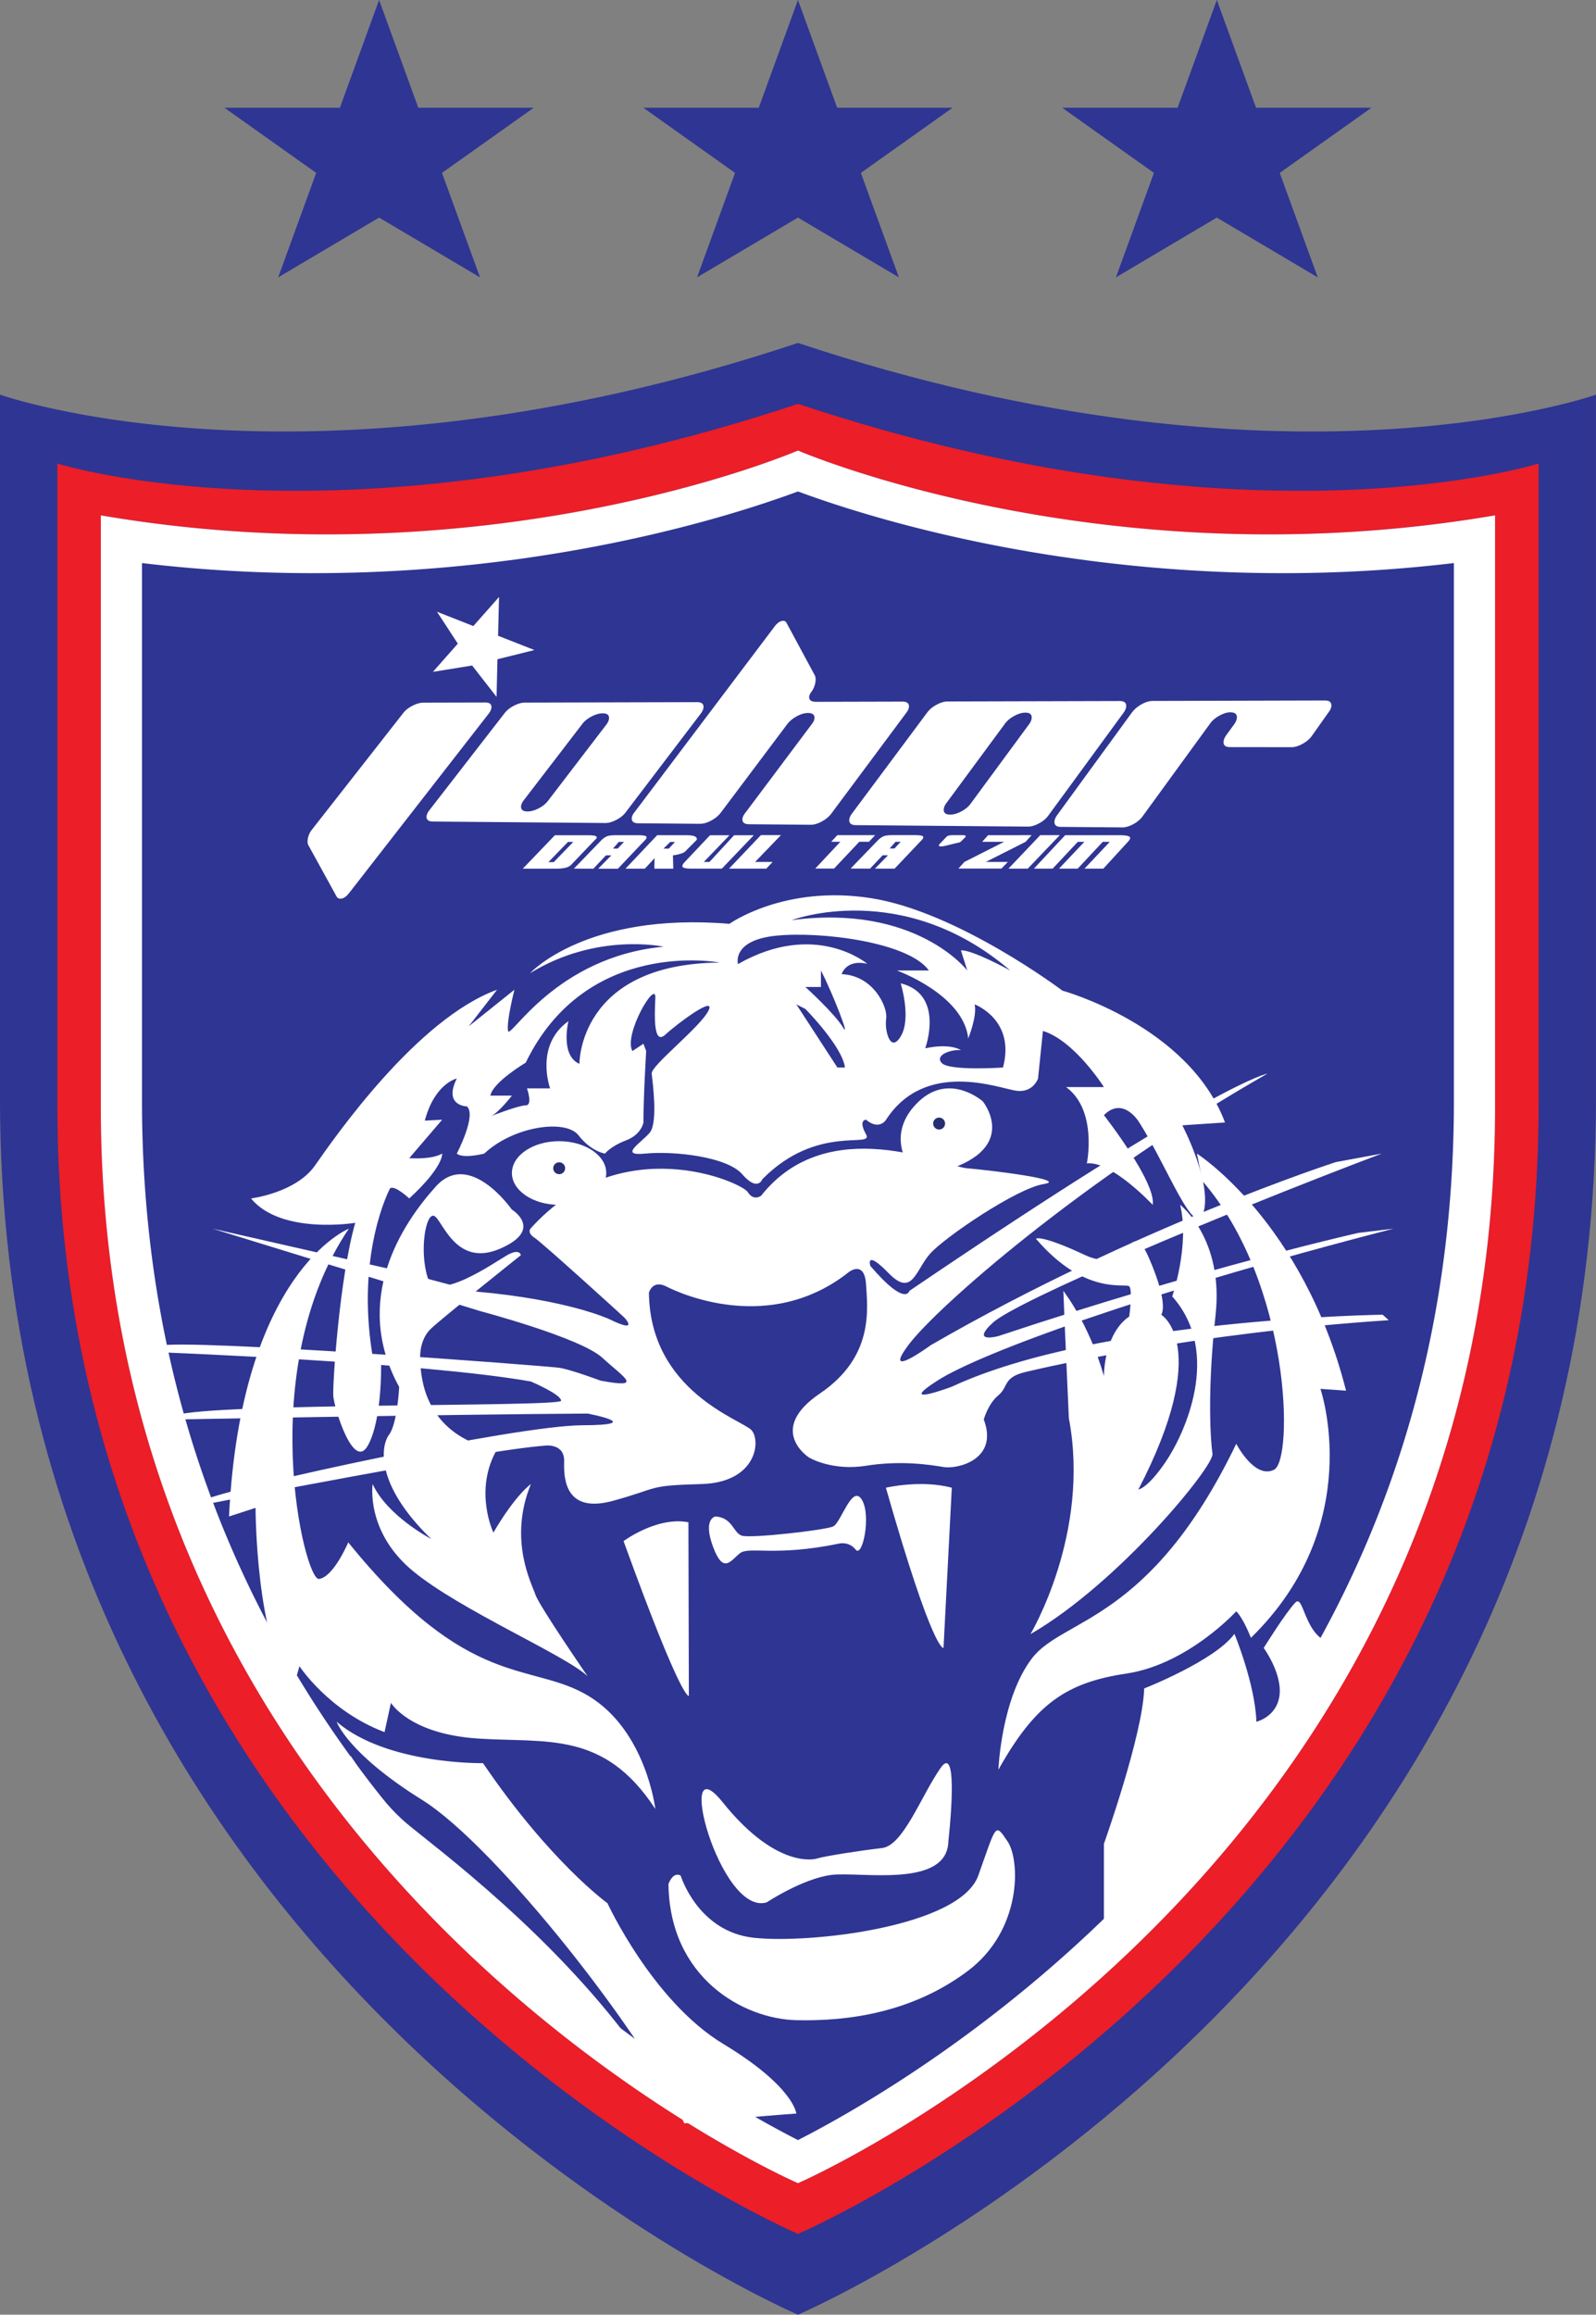<svg xmlns="http://www.w3.org/2000/svg" xml:space="preserve" viewBox="8.54 8.25 291.4 422.36"><rect x="8.54" y="8.25" width="291.4" height="422.36" fill="#808080" stroke="none"/><rect width="100%" height="100%" fill="none"/><g class="currentLayer"><g stroke-width="0"><path d="M154.236 70.824C65.198 100.47 8.536 80.26 8.536 80.26v128.5c0 159.503 145.7 221.85 145.7 221.85s145.698-62.347 145.698-221.85V80.26s-56.662 20.21-145.698-9.435M182.462 27.91H161.39L154.23 8.247l-7.156 19.663h-21.073l16.743 11.888-6.938 19.064 18.424-10.91 18.432 10.91-6.945-19.064zM105.988 27.91H84.912L77.756 8.247 70.597 27.91H49.52l16.75 11.888-6.94 19.064 18.426-10.91 18.428 10.91-6.946-19.064zM258.944 27.91h-21.076l-7.159-19.663-7.159 19.663h-21.073l16.748 11.888-6.941 19.064 18.425-10.91 18.427 10.91-6.94-19.064z" style="fill:#2f3592;fill-opacity:1;fill-rule:nonzero;stroke:none"/><path d="M72.286 171.198q-.825 1.05-1.618 1.034a.76.76 0 0 1-.662-.376l-5.097-9.266q-.28-.408-.197-1.098a3.64 3.64 0 0 1 .782-1.86l16.612-21.202q.608-.818 1.727-1.394 1.118-.575 2.055-.578l11.224-.028q1.263-.005 1.15.985-.055.454-.445.988zM119.29 140.41q.386-.54.44-1.002.109-.998-1.148-.996-.936.001-2.05.584c-.75.391-1.323.866-1.728 1.42l-10.675 13.907q-.391.535-.448.988-.108.993 1.15 1.001.936.009 2.057-.564 1.116-.573 1.728-1.4zm16.496-4.042c.876-.002 1.271.334 1.195 1.004-.032.311-.183.646-.439 1.011l-13.746 18.064q-.615.832-1.732 1.408-1.119.575-2.007.57l-31.432-.27q-1.313-.011-1.197-.996.053-.45.441-.981l13.752-17.738q.612-.825 1.727-1.405 1.12-.582 2.01-.584zM173.296 136.271q1.305-.006 1.198 1.023-.057.472-.49 1.03l-13.698 18.404c-.434.566-1.024 1.043-1.749 1.434q-1.098.589-2.032.58l-11.227-.095q-1.307-.012-1.197-1.025.055-.464.49-1.012l12.16-16.223q.435-.553.49-1.017.11-1.022-1.197-1.02-.935.002-2.026.6c-.73.397-1.31.877-1.749 1.444l-12.161 16.188q-.658.836-1.754 1.416-1.096.579-2.029.57l-11.232-.094q-1.313-.012-1.199-1.014.056-.461.491-1l25.521-33.818q.827-1.108 1.62-1.116c.284-.002.483.125.615.374l5.143 9.531q.236.425.153 1.145a3.97 3.97 0 0 1-.779 1.955q-.328.426-.369.81c-.076.647.355.973 1.29.97zM196.46 140.362q.387-.56.44-1.038.116-1.039-1.148-1.037c-.62 0-1.308.203-2.05.608q-1.118.607-1.726 1.473l-10.668 14.455q-.393.558-.448 1.028c-.078.688.31 1.035 1.15 1.041q.94.006 2.052-.588 1.123-.593 1.73-1.454zm16.497-4.196q1.31-.005 1.197 1.044-.05.48-.442 1.05l-13.739 18.767q-.61.864-1.73 1.463-1.119.598-2.006.59l-31.435-.268q-1.306-.012-1.194-1.034.05-.472.441-1.02l13.741-18.443q.613-.856 1.731-1.461 1.116-.603 2.008-.606zM250.422 136.067q1.306-.005 1.196 1.063c-.036.328-.196.682-.492 1.068l-3.02 4.264q-.614.889-1.728 1.508-1.122.619-2.056.618l-11.226-.014c-.84-.002-1.227-.358-1.15-1.06.038-.323.182-.676.442-1.058l1.538-2.114q.386-.575.44-1.059.113-1.058-1.197-1.056c-.595 0-1.261.208-2.01.619q-1.117.618-1.726 1.496l-12.227 16.796c-.408.585-.986 1.084-1.73 1.488q-1.12.609-2.05.601l-11.206-.097q-1.258-.01-1.146-1.052.053-.477.44-1.039l13.696-18.783q.659-.876 1.752-1.489 1.094-.615 2.032-.616zM106.118 126.864l-6.64-2.608.178-7.082-4.69 5.31-6.64-2.609 3.802 5.82-4.546 5.15 7.16-1.16 4.458 5.72.17-6.866zM112.242 161.878l-3.572 3.68h.98l3.554-3.68zm-2.12 4.878h-6.129l5.855-6.1h6.132q.728 0 1.101.086.333.073.37.204.097.117-.02.296a2.3 2.3 0 0 1-.322.324l-4.243 4.438c-.277.3-.685.507-1.214.62a8 8 0 0 1-1.53.132M120.456 163.09h.865l1.15-1.22h-.951zm-7.13 3.658 5.1-5.273q.428-.397.908-.615c.322-.142.884-.212 1.695-.212h3.792c.488 0 .857.014 1.116.044q.424.05.583.168.138.142.014.4-.14.227-.537.61l-4.635 4.892h-3.593l2.388-2.439h-.98l-2.299 2.439zM130.905 161.883l-1.221 1.21h.968l1.13-1.21zm-8.164 4.873 5.783-6.105h5.362q1.04.01 1.47.193c.324.127.46.346.396.656l-2.058 2.062a1.6 1.6 0 0 1-.528.342 5 5 0 0 1-.622.203q-.336.083-.635.144-.296.038-.501.072l.06 2.433h-3.462l.051-1.922-1.781 1.922zM146.17 160.655l-5.833 6.093h-5.457c-.984 0-1.543-.096-1.69-.29q-.208-.284.312-.855l4.676-4.948h3.555l-4.695 4.875h1.036l4.495-4.875zM141.65 166.748l5.812-6.112h3.667l-4.723 4.894h3.206l-1.162 1.218zM160.826 166.734h-3.432l4.58-4.89H160.3l1.116-1.202h6.918l-1.14 1.201h-1.758zM170.977 163.074h.865l1.151-1.219h-.95zm-7.13 3.66 5.098-5.274q.434-.395.913-.614.475-.212 1.694-.212h3.79q.733 0 1.111.045.434.048.587.167.137.142.016.4c-.092.152-.275.354-.538.61l-4.634 4.891h-3.595l2.387-2.437h-.98l-2.3 2.437zM181.636 162.463q-1.113.29-1.504.215c-.214-.054-.227-.198-.03-.43l1.276-1.337a.9.9 0 0 1 .446-.204q.281-.066.71-.07h1.815q.33.004.461.12.167.085-.088.311l-.662.67a1 1 0 0 1-.308.216q-.178.05-.614.142zM196.892 160.642l-1.094 1.213-7.266 3.673h4.021l-1.167 1.206h-7.858l1.086-1.206 7.271-3.673h-4.021l1.081-1.205zM192.666 166.747l5.803-6.105h3.564l-5.84 6.105zM201.893 166.747l4.625-4.883h-1.198l-4.586 4.883h-3.42l5.703-6.097h10.047q1.25.007 1.681.261c.253.165.157.483-.275.953l-4.478 4.883h-3.44l4.613-4.883h-1.285l-4.574 4.883z" style="fill:#fff;fill-opacity:1;fill-rule:nonzero;stroke:none"/><path d="M281.51 210.23c0 141.19-127.274 196.38-127.274 196.38S26.957 351.42 26.957 210.23V102.28c71.608 12.26 127.279-11.824 127.279-11.824s55.666 24.083 127.274 11.823zM154.236 81.944C71.6 109.458 19.012 92.836 19.012 92.836v117.126c0 148.036 135.224 205.904 135.224 205.904s135.222-57.868 135.222-205.904V92.836s-52.589 16.622-135.222-10.892" style="fill:#ec1e27;fill-opacity:1;fill-rule:nonzero;stroke:none"/><path d="M273.994 209.144V110.99a263 263 0 0 1-31.28 1.845c-43.833 0-76.893-10.613-88.478-14.912-11.583 4.299-44.646 14.912-88.492 14.912-10.49 0-20.966-.61-31.28-1.845v98.154c0 56.852 20.728 106.3 61.574 146.943 24.042 23.916 48.412 37.672 58.198 42.659 9.785-4.987 34.156-18.743 58.181-42.659 40.863-40.644 61.577-90.09 61.577-146.943m7.514-106.857v107.945c0 141.189-127.272 196.378-127.272 196.378S26.949 351.42 26.949 210.232V102.287c71.605 12.247 127.287-11.83 127.287-11.83s55.665 24.077 127.272 11.83" style="fill:#fff;fill-opacity:1;fill-rule:nonzero;stroke:none"/><path d="m183.982 181.662 1.168 3.674s-9.354-12.194-32.07-9.188c0 0 20.21-7.684 39.921 9.188 0 0-7.015-3.842-9.019-3.674m7.683 21.378s-9.855.67-11.192-.834c-1.336-1.503 1.839-2.504 3.51-2.338 0 0-1.84-1.337-6.515-.334 0 0 3.625-9.855-4.479-11.859 0 0 1.973 6.292.052 9.604-1.923 3.312-3.035-1.03-2.701-3.145.334-2.118-2.339-7.907-8.13-8.13 0 0 .782-2.782 4.678-1.892 0 0-9.464-8.017-23.607.055 0 0-1.225-4.344 6.957-5.179 8.188-.834 24.222 1.17 27.9 6.348h-5.849s12.163 4.37 13.03 12.387c0 0 1.669-4.036 1.169-6.207 0 0 7.516 2.782 5.177 11.524m-36.079-14.697h2.84v-3.007c2.172 4.175 5.511 12.862 4.008 10.356-1.502-2.505-6.848-7.349-6.848-7.349m5.846 14.697-7.495-11.524 1.65.836s6.762 6.847 7.222 10.688zm-47.102-.666c-3.565-1.559-2.006-7.796-2.006-7.796-6.234 4.456-3.34 12.27-3.34 12.27h-4.23s1.111 3.096-.226 3.096-6.456 2.006-6.456 2.006c1.336-.444 3.934-3.786 3.934-3.786h-3.934c.442-2.449 6.456-6.013 6.456-6.013 11.136-22.94 35.412-18.264 35.412-18.264-25.834.224-25.61 18.487-25.61 18.487m117.87 10.69c-6.626-17.706-29.678-24.053-29.678-24.053s-19.04-14.365-34.91-16.87c-15.868-2.506-25.89 4.677-25.89 4.677-26.224-2.172-36.414 9.018-36.414 9.018 12.193-7.516 24.388-4.844 24.388-4.844-19.71 1.838-28.063 17.04-28.396 15.368-.334-1.669 1.168-7.517 1.168-7.517l-8.35 6.681 5.178-6.68c-14.7 5.344-29.734 27.06-33.242 32.071-3.505 5.01-11.69 6.013-11.69 6.013 5.51 6.682 19.041 4.45 19.041 4.45-2.839 9.794-4.176 29.458-4.01 31.628.167 2.172 3.677 13.698 6.302 9.021s2.425-14.712 2.425-14.712l-1.618-2.032c-2.984-18.59 3.25-30.192 3.25-30.192.834-.67 3.506 1.837 3.506 1.837 6.348-5.846 6.013-8.185 6.013-8.185-2.003 1.168-6.013.835-6.013.835l6.013-7.015-3.173.167c1.837-6.85 5.844-7.683 5.844-7.683-2.503 5.01 1.838 5.087 1.838 5.087 1.84 1.58-1.838 8.61-1.838 8.61 1.172 1 5.012 0 5.012 0 5.346-5.013 14.868-6.348 17.205-3.342s4.843 3.341 4.843 3.341 1.002-1.336 3.842-2.412 3.174-3.268 3.174-3.268c0-4.844.501-13.028.501-13.028l-.501-1.337c-.5.336-2.012 1.337-2.012 1.337-1.678-3.007 4.35-13.195 4.184-9.69-.167 3.51-.334 8.689 1.838 6.683 2.171-2.005 9.355-7.349 7.85-4.344-1.503 3.008-10.524 10.024-10.356 11.471s1.17 8.908-.334 10.745c-1.504 1.838-5.846 4.344-.834 3.843 5.01-.501 14.864.501 17.702 3.77 2.842 3.273 3.676.906 3.676.906 10.023-10.188 20.422-5.513 18.931-8.184-1.492-2.67 0-2.672 0-2.672 2.393 2.004 3.62.053 3.62.053 7.183-11.133 20.657-5.788 23.775-5.344 3.116.446 4.006-2.225 4.006-2.225l.894-8.687c5.79 1.783 11.136 10.244 11.136 10.244h-6.907c5.792 4.232 3.79 13.934 3.79 13.934 4.453-.544 12.025 7.558 12.025 7.558.666-4.12-8.908-16.368-8.908-16.368 3.562-3.564 6.457 1.335 6.457 1.335 5.123 8.019 10.245 21.825 11.75 16.321 1.509-5.504-3.891-15.8-3.891-15.8zM132.813 350.478s3.119 10.244 13.363 11.356c10.245 1.114 37.638-2.003 40.98-11.356 3.341-9.355 3.008-9.688 5.342-6.235 2.34 3.45 2.675 16.255-7.348 23.716-10.02 7.462-21.562 9.134-31.213 8.91-9.655-.224-23.128-7.683-23.35-24.834 0 0 .782-2.336 2.226-1.557" style="fill:#fff;fill-opacity:1;fill-rule:nonzero;stroke:none"/><path d="M148.514 355.375s6.571-4.34 11.806-5.009c5.233-.667 21.27 2.56 21.38-6.235 0 0 2.113-18.374-1.448-13.253-3.563 5.122-6.795 14.144-10.69 14.586-3.898.446-10.358 1.45-11.805 1.896-1.445.443-8.24 1.003-17.26-10.245-9.02-11.246-.555 20.823 8.017 18.26M170.285 279.711s6.368-1.505 12.037 0l-1.514 29.23s-1.838 1.169-10.523-29.23M122.392 289.454s6.084-4.547 11.84-3.439l.081 31.673s-1.152 1.493-11.921-28.234M139.16 284.962s-2.338.37-.444 5.494c1.893 5.123 3.228 2.563 4.9 1.227 1.67-1.339 6.345.668 18.15-1.784 0 0 1.78-.445 3.007 1.115 1.225 1.56 2.896-6.235 1.113-9.13-1.78-2.897-3.785 4.23-5.233 4.898s-15.145 2.226-16.705 1.67c-1.559-.557-1.67-3.306-4.788-3.49M190.83 331.157s.502-13.028 6.18-20.378c5.68-7.35 21.548-6.514 37.248-39.085 0 0 3.343 6.514 6.906 4.733 3.561-1.783 3.116-33.967-13.086-52.673l-1.002-5.01s19.376 12.36 27.228 43.26l-4.678-.333s8.52 24.72-12.694 45.434c0 0-1.336-3.509-2.674-4.843 0 0-8.853 9.686-20.042 11.356-11.192 1.672-16.706 5.68-23.386 17.539M128.192 338.339s-1.67-14.281-12.194-20.628c-10.522-6.348-21.825-.75-43.874-28.033 0 0-2.672 6.348-5.346 6.681-2.669.335-11.914-38.197 5.458-63.92 0 0-19.71 7.83-21.882 52.523l4.846-1.578s0 24.318 6.846 32.955l1.17-4.057s5.344 8.185 15.533 12.026l1.17-5.344s3.34 5.68 15.869 6.514c12.528.836 23.05-1.503 32.404 12.86M133.481 395.69s13.96-1.338 20.456-1.783c0 0-.412-4.901-13.328-12.696-12.917-7.793-21.159-25.687-21.159-25.687s-10.466-7.521-22.717-25.55c0 0-17.561.305-26.727-7.56 0 0 2.007 5.794 15.595 14.256 13.584 8.464 40.976 43.429 47.88 59.02" style="fill:#fff;fill-opacity:1;fill-rule:nonzero;stroke:none"/><path d="M210.096 368.074v-23.386s7.124-19.95 7.348-28.35c0 0 12.917-5.059 16.482-9.957 0 0 3.784 9.13 4.007 16.034 0 0 3.787-.888 4.232-4.898s-2.895-8.569-2.895-8.569 4.008-6.458 5.79-8.298c1.781-1.839 1.558 8.85 9.244 7.514 0 0-9.912 25.165-44.208 59.91M196.676 306.435s11.024-18.375 7.016-39.419c0 0-.836-18.54-1.003-23.218 0 0 4.623 5.846 7.407 15.533 0 0-.058-7.681 4.621-10.856 0 0 .665-4.844 0-5.512-.67-.67-8.019 1.836-17.039-8.687 0 0 .836-.834 9.02 3.007 8.184 3.843 8.02-7.85 11.691.67 3.675 8.518 2.172 10.189 2.172 10.189s9.437 5.652-4.175 31.901c0 0 1.67-.165 5.011-5.095 3.341-4.926 10.356-19.793 1.17-30.149 0 0 3.229-9.352 1.447-16.703 0 0 8.018 6.126 6.46 20.158-1.558 14.03-.892 23.052-.557 25.278.333 2.227-17.15 23.604-33.241 32.903M87.27 289.063s-8.018-4.175-10.692-10.021c0 0-1.336 8.685 7.351 15.87 8.684 7.18 27.895 15.364 31.903 19.206 0 0-8.854-12.861-9.52-14.864-.668-2.006-5.012-10.023-.836-20.212 0 0-2.73 1.838-6.85 8.853 0 0-3.674-7.684.67-15.201 0 0-13.695-1.168-14.032-16.368 0 0-.334-3.508 2.006-5.679 2.338-2.172 16.367-13.364 16.367-13.364s-.167-1.335-2.505 0c-2.339 1.337-13.026 8.853-14.53 4.01-1.504-4.845-.334-11.694 1.167-11.191 1.504.501 3.841 9.521 12.028 6.013 8.184-3.508 2.17-7.184 2.17-7.184s-7.682-11.024-13.86-4.176c-6.183 6.85-15.371 20.713-6.683 36.581 0 0-.336 6.682-1.839 8.686-1.503 2.005-2.673 9.02 7.685 19.041" style="fill:#fff;fill-opacity:1;fill-rule:nonzero;stroke:none"/><path d="M130.03 242.907s17.927 9.799 33.516-2.561c0 0 2.84-2.227 3.12 2.282.276 4.511 1.447 13.195-8.409 19.878-9.853 6.681-2.003 11.693-2.003 11.693s4.118 2.505 10.411 1.503 11.636-.196 14.143.234c2.505.435 10.132-1.346 7.35-8.67 0 0 .78-2.867 2.672-4.427s.78-3.23 4.9-4.232c4.118-1.003 31.068-7.125 66.367-9.464l-1.113-1.001s-51.948.716-78.662 13.138c0 0-10.425 3.898-2.628-1.113 7.795-5.012 37.86-16.036 83.295-27.728l-6.459.779s-27.84 6.237-65.7 18.821c0 0-5.234 1.445-1.002-2.45 4.232-3.898 40.588-19.32 70.99-30.846l-8.405 1.559s-36.528 11.805-73.943 33.406c0 0-9.133 6.68-4.008-.112 5.123-6.792 31.516-30.065 65.478-49.44 0 0-8.907 1.335-65.366 39.642 0 0-.666 3.005-7.128-4.566 0 0-1.002-3.12 3.342 1.335 4.344 4.456 4.898-.555 7.573-3.561 2.672-3.007 15.81-11.915 20.71-12.695 4.902-.78-10.02-2.561-14.029-2.896-4.009-.333-25.277-10.467-37.528 5.01 0 0-1.366 1.086-2.453-.667-1.083-1.754-23.132-11.69-39.67 6.681 0 0-.666.752.753 1.67 1.42.92 16.034 14.2 16.368 14.533s2.592 2.924-2.672.334c0 0-7.539-3.58-24.456-5.06l-14.462-3.84-33.574-7.637 48.818 15.033s18.33 4.844 22.338 8.518c4.008 3.676 7.682 5.681-.336 4.177 0 0-5.343-2.005-7.512-2.339-2.172-.334-67.986-5.344-73.162-4.009-5.18 1.336 0 1.17 0 1.17s48.272 1.837 67.982 5.345c0 0 5.513 2.338 5.513 3.508s-63.308.333-70.49 2.673v.75s49.109-.918 75.333-1.085c0 0 11.024 2.102-1.003 2.136-12.027.036-63.307 11.06-69.319 13.732l-.168.835s50.946-10.021 62.806-10.856c0 0 3.51-.445 3.398 2.921-.113 3.371.334 9.495 8.906 7.156 8.574-2.338 6.016-2.786 16.15-3.062 10.131-.279 10.91-7.96 9.128-9.854s-18.484-7.016-18.708-25.057c0 0 .594-2.317 3.008-1.224" style="fill:#fff;fill-opacity:1;fill-rule:nonzero;stroke:none"/><path d="M119.23 222.287c0 3.207-3.856 5.81-8.612 5.81-4.754 0-8.612-2.603-8.612-5.81 0-3.208 3.858-5.808 8.612-5.808 4.756 0 8.611 2.6 8.611 5.808" style="fill:#fff;fill-opacity:1;fill-rule:nonzero;stroke:none"/><path d="M111.721 221.415a1.085 1.085 0 1 1-2.17.002 1.085 1.085 0 0 1 2.17-.002" style="fill:#272e73;fill-opacity:1;fill-rule:nonzero;stroke:none"/><path d="M173.96 219.911s-3.33-5.344 2.342-10.69c5.674-5.345 11.688 0 11.688 0s7.35 9.094-8.52 13.066z" style="fill:#fff;fill-opacity:1;fill-rule:nonzero;stroke:none"/><path d="M181.09 213.231a1.086 1.086 0 1 1-2.171 0 1.086 1.086 0 0 1 2.171 0" style="fill:#272e73;fill-opacity:1;fill-rule:nonzero;stroke:none"/><path d="m71.74 332.711-4.667-7.801 5.612 3.901s5 7.875 10.167 12.208 27.5 20.667 42.833 42.5l2.667 7.333-56.667-56.166z" style="fill:#fff;fill-opacity:1;fill-rule:nonzero;stroke:none"/></g></g></svg>